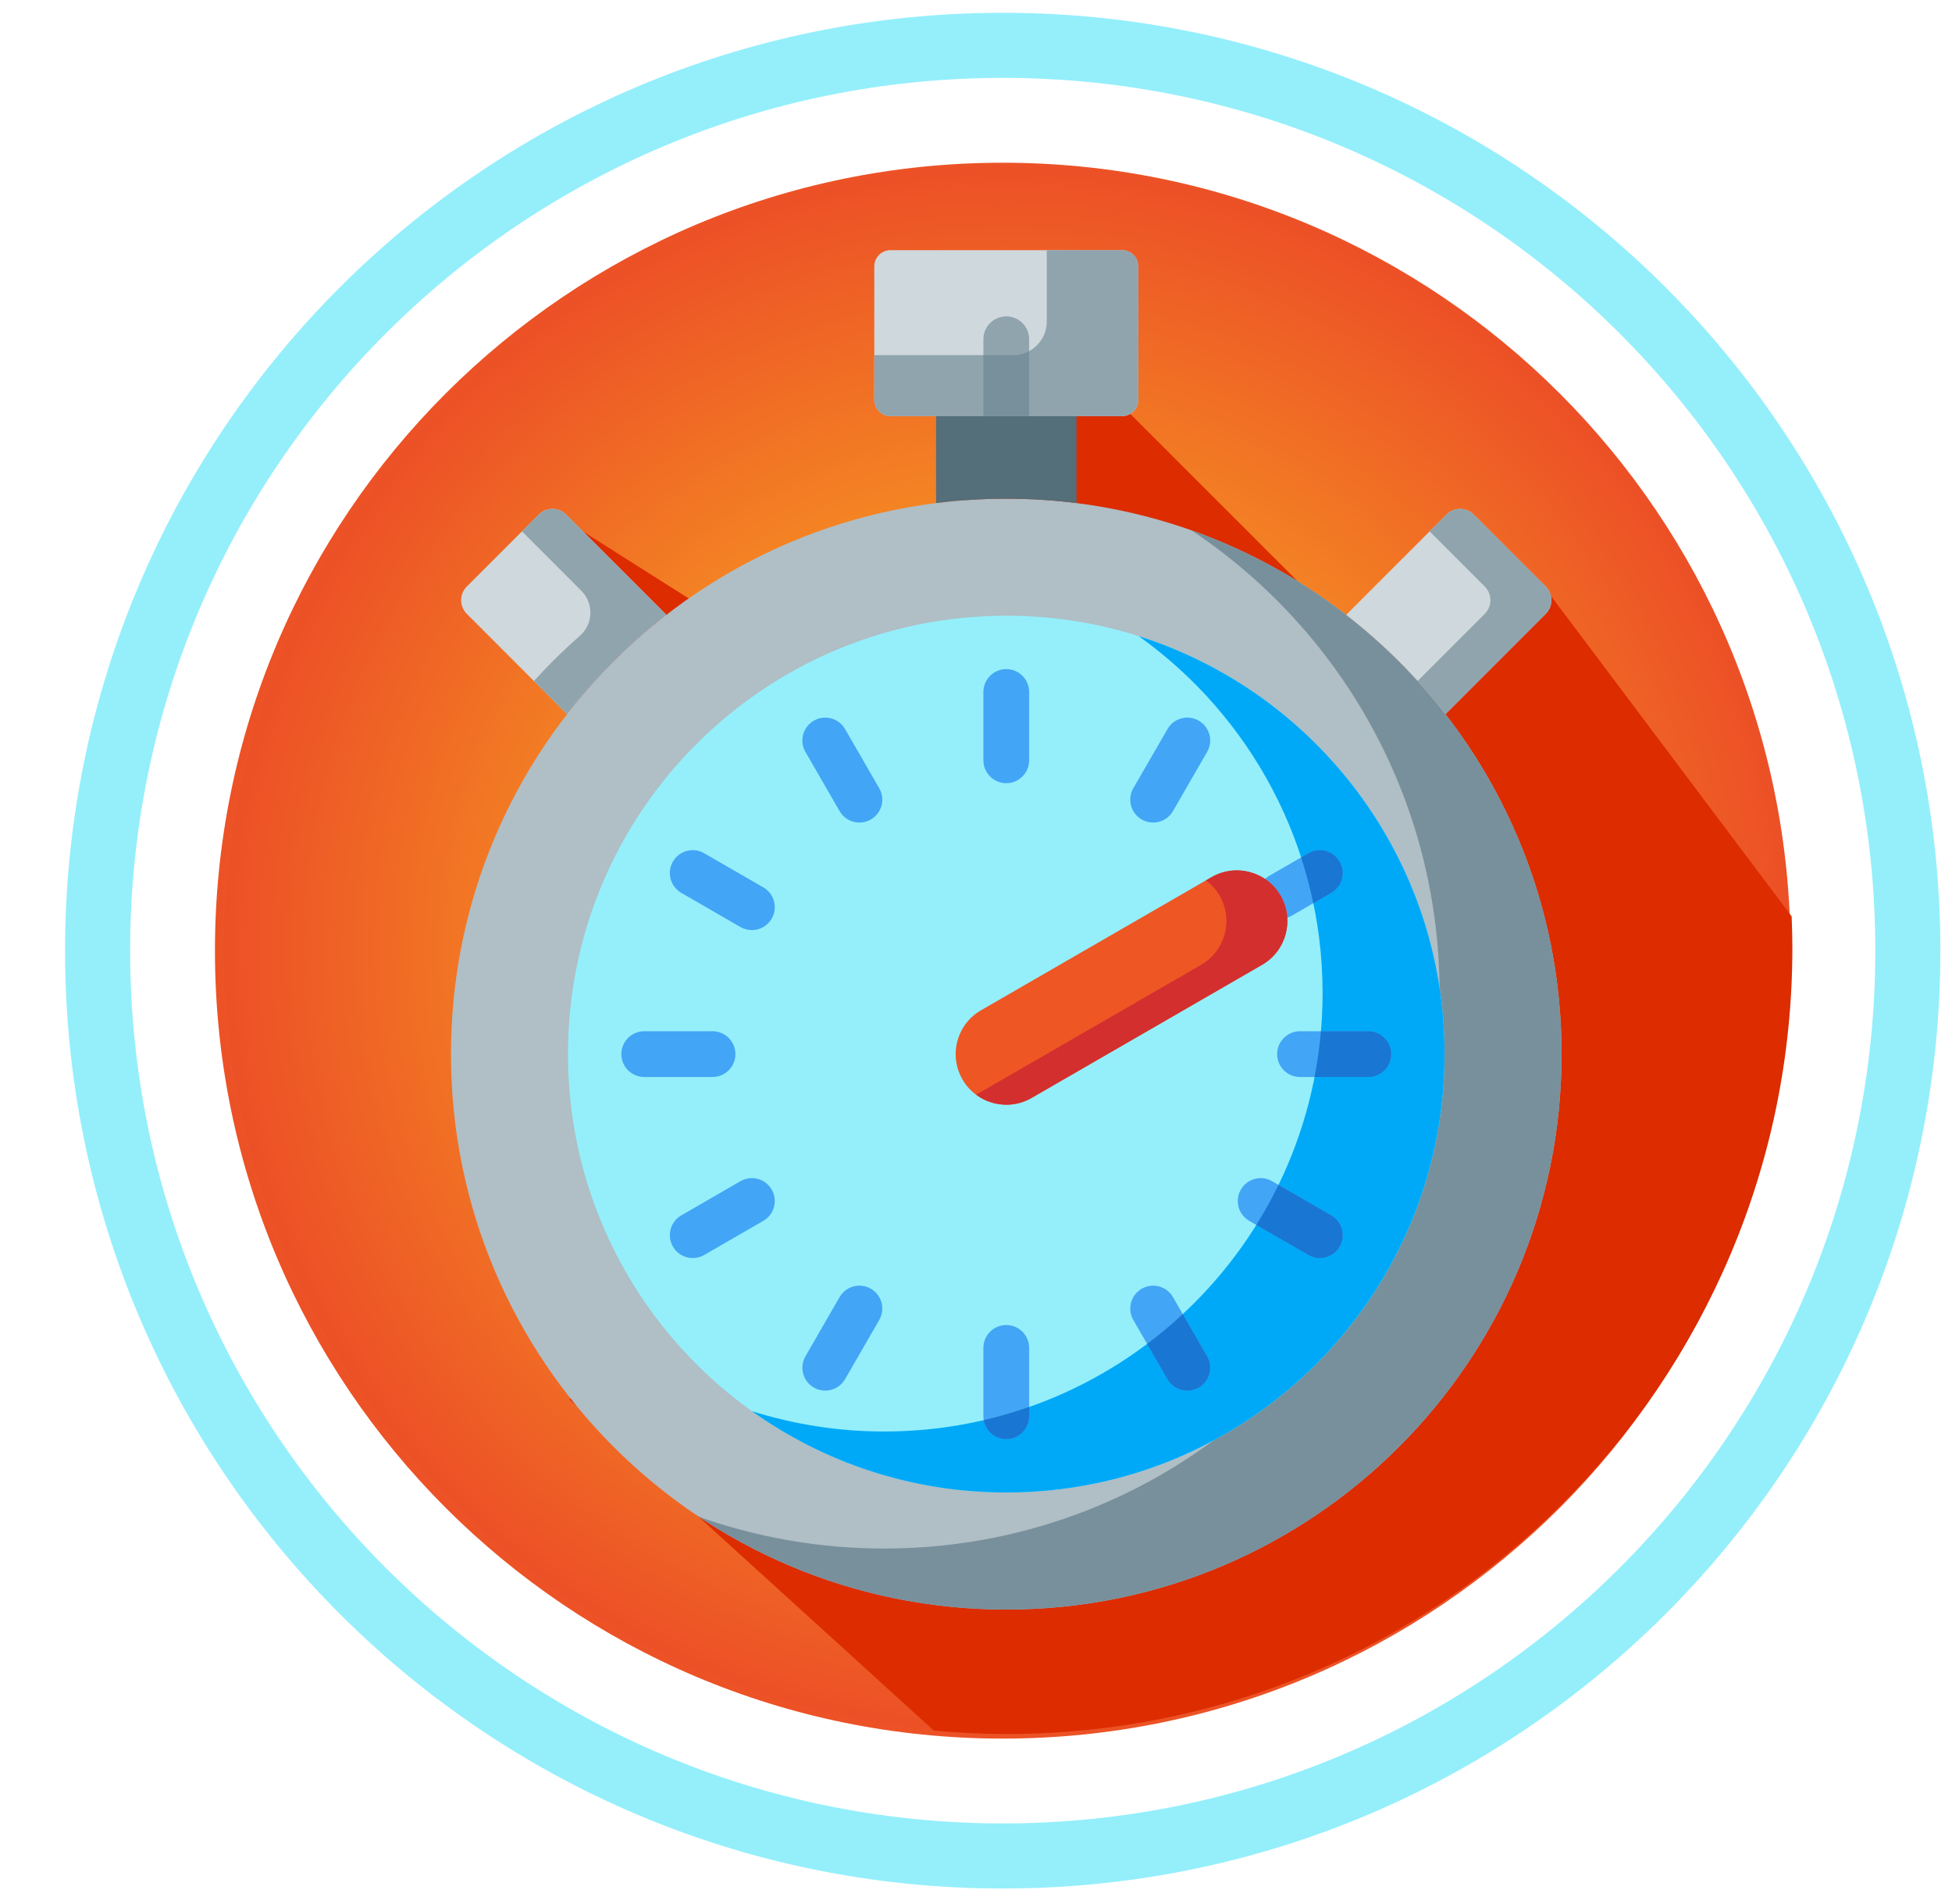 <svg width="120" height="117" viewBox="0 0 120 117" fill="none" xmlns="http://www.w3.org/2000/svg">
<path fill-rule="evenodd" clip-rule="evenodd" d="M110.072 58.429C110.072 85.176 88.39 106.858 61.643 106.858C34.896 106.858 13.214 85.176 13.214 58.429C13.214 31.683 34.896 10.001 61.643 10.001C88.39 10.001 110.072 31.683 110.072 58.429V58.429Z" fill="url(#paint0_radial_5118_70916)"/>
<path d="M117.286 58.429H119.286H117.286ZM115.286 58.429C115.286 88.055 91.269 112.072 61.643 112.072V116.072C93.478 116.072 119.286 90.265 119.286 58.429H115.286ZM61.643 112.072C32.017 112.072 8 88.055 8 58.429H4C4 90.265 29.808 116.072 61.643 116.072V112.072ZM8 58.429C8 28.803 32.017 4.787 61.643 4.787V0.786C29.808 0.786 4 26.594 4 58.429H8ZM61.643 4.787C91.269 4.787 115.286 28.803 115.286 58.429H119.286C119.286 26.594 93.478 0.786 61.643 0.786V4.787Z" fill="#94EFFB"/>
<path fill-rule="evenodd" clip-rule="evenodd" d="M110.031 58.344C110.031 84.93 88.479 106.482 61.893 106.482C35.307 106.482 13.755 84.93 13.755 58.344C13.755 31.759 35.307 10.207 61.893 10.207C88.479 10.207 110.031 31.759 110.031 58.344V58.344Z" fill="url(#paint1_radial_5118_70916)"/>
<path fill-rule="evenodd" clip-rule="evenodd" d="M110.186 58.282C110.186 57.626 110.169 56.973 110.143 56.323L94.5 35.5L84.317 40.269L67.053 23.006L49 41L34 31.5L42.338 81.526L35 86L57.405 106.365C58.883 106.502 60.38 106.575 61.893 106.575C88.565 106.575 110.186 84.954 110.186 58.282Z" fill="#DC2C00"/>
<path fill-rule="evenodd" clip-rule="evenodd" d="M61.643 79.001C73.241 79.001 82.643 69.599 82.643 58.001C82.643 46.403 73.241 37.001 61.643 37.001C50.045 37.001 40.643 46.403 40.643 58.001C40.643 69.599 50.045 79.001 61.643 79.001Z" fill="#9E2A2B"/>
<path d="M96 64.788C96 83.643 80.716 98.927 61.861 98.927C43.007 98.927 27.723 83.643 27.723 64.788C27.723 45.934 43.007 30.65 61.861 30.65C80.716 30.65 96 45.934 96 64.788Z" fill="#B0BEC5"/>
<path d="M73.246 32.596C82.44 38.714 88.5 49.167 88.5 61.038C88.5 79.893 73.216 95.177 54.361 95.177C50.369 95.177 46.537 94.489 42.976 93.23C48.385 96.828 54.877 98.927 61.861 98.927C80.716 98.927 96 83.643 96 64.788C96 49.926 86.502 37.285 73.246 32.596Z" fill="#78909C"/>
<path d="M88.806 64.788C88.806 79.669 76.742 91.733 61.861 91.733C46.98 91.733 34.917 79.669 34.917 64.788C34.917 49.907 46.98 37.843 61.861 37.843C76.742 37.843 88.806 49.907 88.806 64.788Z" fill="#94EFFB"/>
<path d="M70.003 39.097C76.846 43.983 81.306 51.989 81.306 61.038C81.306 75.919 69.242 87.983 54.361 87.983C51.523 87.983 48.788 87.543 46.219 86.73C50.629 89.879 56.029 91.733 61.861 91.733C76.742 91.733 88.806 79.669 88.806 64.788C88.806 52.745 80.905 42.549 70.003 39.097Z" fill="#00A9F7"/>
<path d="M61.861 88.452C61.085 88.452 60.455 87.822 60.455 87.045V82.846C60.455 82.069 61.085 81.44 61.861 81.44C62.638 81.44 63.267 82.069 63.267 82.846V87.045C63.267 87.822 62.638 88.452 61.861 88.452ZM51.951 84.767L54.05 81.13C54.439 80.457 54.208 79.597 53.536 79.209C52.862 78.82 52.003 79.051 51.614 79.723L49.515 83.361C49.127 84.033 49.357 84.893 50.029 85.282C50.251 85.409 50.493 85.47 50.731 85.47C51.218 85.47 51.69 85.217 51.951 84.767ZM43.289 77.135L46.925 75.035C47.599 74.647 47.829 73.786 47.44 73.114C47.052 72.442 46.192 72.211 45.519 72.599L41.883 74.699C41.21 75.087 40.98 75.948 41.368 76.62C41.629 77.071 42.101 77.323 42.587 77.323C42.825 77.323 43.068 77.263 43.289 77.135ZM45.209 64.788C45.209 64.011 44.58 63.382 43.803 63.382H39.604C38.827 63.382 38.198 64.011 38.198 64.788C38.198 65.565 38.827 66.194 39.604 66.194H43.803C44.58 66.194 45.209 65.565 45.209 64.788ZM47.44 56.462C47.829 55.79 47.599 54.93 46.925 54.541L43.289 52.442C42.616 52.053 41.756 52.284 41.368 52.956C40.98 53.629 41.21 54.489 41.883 54.877L45.519 56.977C45.741 57.105 45.983 57.166 46.222 57.166C46.707 57.166 47.18 56.914 47.44 56.462ZM53.536 50.367C54.208 49.979 54.439 49.119 54.05 48.447L51.951 44.81C51.562 44.137 50.702 43.907 50.029 44.295C49.357 44.684 49.127 45.544 49.515 46.216L51.614 49.853C51.874 50.303 52.348 50.556 52.833 50.556C53.072 50.556 53.314 50.495 53.536 50.367ZM63.267 46.73V42.531C63.267 41.755 62.638 41.125 61.861 41.125C61.085 41.125 60.455 41.755 60.455 42.531V46.73C60.455 47.507 61.085 48.136 61.861 48.136C62.638 48.136 63.267 47.507 63.267 46.73ZM72.108 49.853L74.207 46.216C74.596 45.544 74.366 44.684 73.693 44.295C73.02 43.907 72.16 44.137 71.772 44.81L69.672 48.447C69.284 49.119 69.514 49.979 70.187 50.367C70.408 50.495 70.65 50.556 70.889 50.556C71.374 50.556 71.848 50.303 72.108 49.853ZM79.43 56.269L81.839 54.877C82.513 54.489 82.742 53.629 82.354 52.956C81.966 52.284 81.106 52.054 80.433 52.442L78.023 53.833C77.351 54.221 77.12 55.082 77.509 55.754C77.769 56.205 78.242 56.457 78.728 56.457C78.967 56.457 79.209 56.397 79.43 56.269ZM85.525 64.788C85.525 64.011 84.895 63.382 84.119 63.382H79.919C79.143 63.382 78.513 64.011 78.513 64.788C78.513 65.565 79.143 66.194 79.919 66.194H84.119C84.895 66.194 85.525 65.565 85.525 64.788ZM82.354 76.62C82.743 75.947 82.513 75.087 81.84 74.699L78.203 72.599C77.531 72.21 76.67 72.442 76.282 73.114C75.894 73.786 76.124 74.646 76.797 75.035L80.434 77.134C80.655 77.263 80.897 77.323 81.135 77.323C81.621 77.323 82.094 77.071 82.354 76.62ZM73.693 85.282C74.366 84.893 74.596 84.033 74.207 83.361L72.108 79.723C71.719 79.051 70.86 78.82 70.187 79.209C69.514 79.597 69.284 80.457 69.672 81.13L71.772 84.767C72.032 85.218 72.505 85.47 72.991 85.47C73.23 85.47 73.471 85.409 73.693 85.282Z" fill="#42A5F5"/>
<path d="M77.588 59.299L63.417 67.482C61.928 68.34 60.027 67.831 59.168 66.344C58.309 64.856 58.819 62.954 60.306 62.095L74.478 53.912C75.966 53.054 77.868 53.563 78.727 55.051C79.586 56.539 79.076 58.441 77.588 59.299Z" fill="#EE5624"/>
<path d="M78.727 55.051C77.868 53.563 75.966 53.054 74.478 53.913L74.137 54.11C74.469 54.355 74.757 54.671 74.977 55.051C75.836 56.539 75.326 58.441 73.838 59.3L60.007 67.285C60.973 68.001 62.309 68.121 63.417 67.482L77.588 59.3C79.076 58.441 79.586 56.539 78.727 55.051Z" fill="#D32F2F"/>
<path d="M68.977 25.578H54.746C54.193 25.578 53.747 25.13 53.747 24.579V16.374C53.747 15.822 54.193 15.375 54.746 15.375H68.977C69.529 15.375 69.976 15.822 69.976 16.374V24.579C69.976 25.13 69.529 25.578 68.977 25.578Z" fill="#CFD8DC"/>
<path d="M68.977 15.375H64.351V19.762C64.351 20.903 63.426 21.828 62.286 21.828H53.747V24.579C53.747 25.13 54.193 25.577 54.745 25.577H68.977C69.529 25.577 69.976 25.13 69.976 24.579V16.374C69.976 15.822 69.529 15.375 68.977 15.375Z" fill="#90A4AE"/>
<path d="M61.861 30.65C63.324 30.65 64.764 30.742 66.178 30.92V25.578H57.545V30.92C58.959 30.742 60.399 30.65 61.861 30.65Z" fill="#546E7A"/>
<path d="M86.001 40.649C87.035 41.682 87.988 42.766 88.862 43.892L95.024 37.73C95.488 37.266 95.488 36.513 95.024 36.048L90.601 31.626C90.137 31.162 89.384 31.162 88.92 31.626L82.757 37.788C83.883 38.661 84.967 39.614 86.001 40.649Z" fill="#CFD8DC"/>
<path d="M37.722 40.649C36.688 41.682 35.734 42.766 34.861 43.892L28.698 37.73C28.235 37.266 28.235 36.513 28.698 36.048L33.122 31.626C33.586 31.162 34.339 31.162 34.803 31.626L40.965 37.788C39.839 38.661 38.755 39.614 37.722 40.649Z" fill="#CFD8DC"/>
<path d="M95.024 36.048L90.601 31.625C90.137 31.161 89.384 31.161 88.92 31.625L87.885 32.659L91.274 36.048C91.739 36.513 91.739 37.266 91.274 37.73L87.147 41.856C87.748 42.519 88.322 43.196 88.862 43.892L95.024 37.73C95.488 37.266 95.488 36.513 95.024 36.048Z" fill="#90A4AE"/>
<path d="M34.803 31.625C34.339 31.161 33.586 31.161 33.122 31.625L32.087 32.659L35.736 36.309C36.513 37.085 36.475 38.356 35.648 39.079C35.076 39.58 34.517 40.103 33.972 40.649C33.576 41.044 33.197 41.448 32.826 41.857L34.861 43.892C35.735 42.766 36.688 41.682 37.722 40.649C38.755 39.614 39.839 38.661 40.965 37.788L34.803 31.625Z" fill="#90A4AE"/>
<path d="M61.861 19.445C61.085 19.445 60.455 20.074 60.455 20.851V25.577H63.267V20.851C63.267 20.074 62.638 19.445 61.861 19.445Z" fill="#90A4AE"/>
<path d="M63.267 21.579C62.976 21.738 62.641 21.828 62.286 21.828H60.455V25.578H63.267V21.579Z" fill="#78909C"/>
<path d="M81.84 54.877L80.736 55.515C80.537 54.557 80.287 53.617 79.988 52.699L80.434 52.442C81.106 52.054 81.966 52.284 82.354 52.956C82.743 53.629 82.513 54.489 81.84 54.877ZM72.991 85.47C73.23 85.47 73.471 85.409 73.693 85.282C74.366 84.893 74.596 84.033 74.207 83.361L72.71 80.767C72.014 81.415 71.284 82.028 70.521 82.6L71.772 84.767C72.032 85.218 72.505 85.47 72.991 85.47ZM85.525 64.788C85.525 64.011 84.895 63.382 84.119 63.382H81.204C81.122 64.334 80.99 65.273 80.811 66.194H84.119C84.895 66.194 85.525 65.565 85.525 64.788ZM82.354 76.62C82.743 75.947 82.513 75.087 81.84 74.699L78.596 72.826C78.184 73.672 77.728 74.493 77.232 75.286L80.434 77.134C80.655 77.262 80.897 77.323 81.135 77.323C81.621 77.323 82.094 77.071 82.354 76.62ZM63.267 87.045V86.474C62.358 86.793 61.428 87.065 60.477 87.286C60.591 87.948 61.167 88.452 61.861 88.452C62.638 88.452 63.267 87.822 63.267 87.045Z" fill="#1976D2"/>
<defs>
<radialGradient id="paint0_radial_5118_70916" cx="0" cy="0" r="1" gradientUnits="userSpaceOnUse" gradientTransform="translate(61.643 58.429) scale(58.8)">
<stop stop-color="#FFCB1F"/>
<stop offset="1" stop-color="#E83628"/>
</radialGradient>
<radialGradient id="paint1_radial_5118_70916" cx="0" cy="0" r="1" gradientUnits="userSpaceOnUse" gradientTransform="translate(61.893 58.344) scale(58.446)">
<stop stop-color="#FFCB1F"/>
<stop offset="1" stop-color="#E83628"/>
</radialGradient>
</defs>
</svg>
